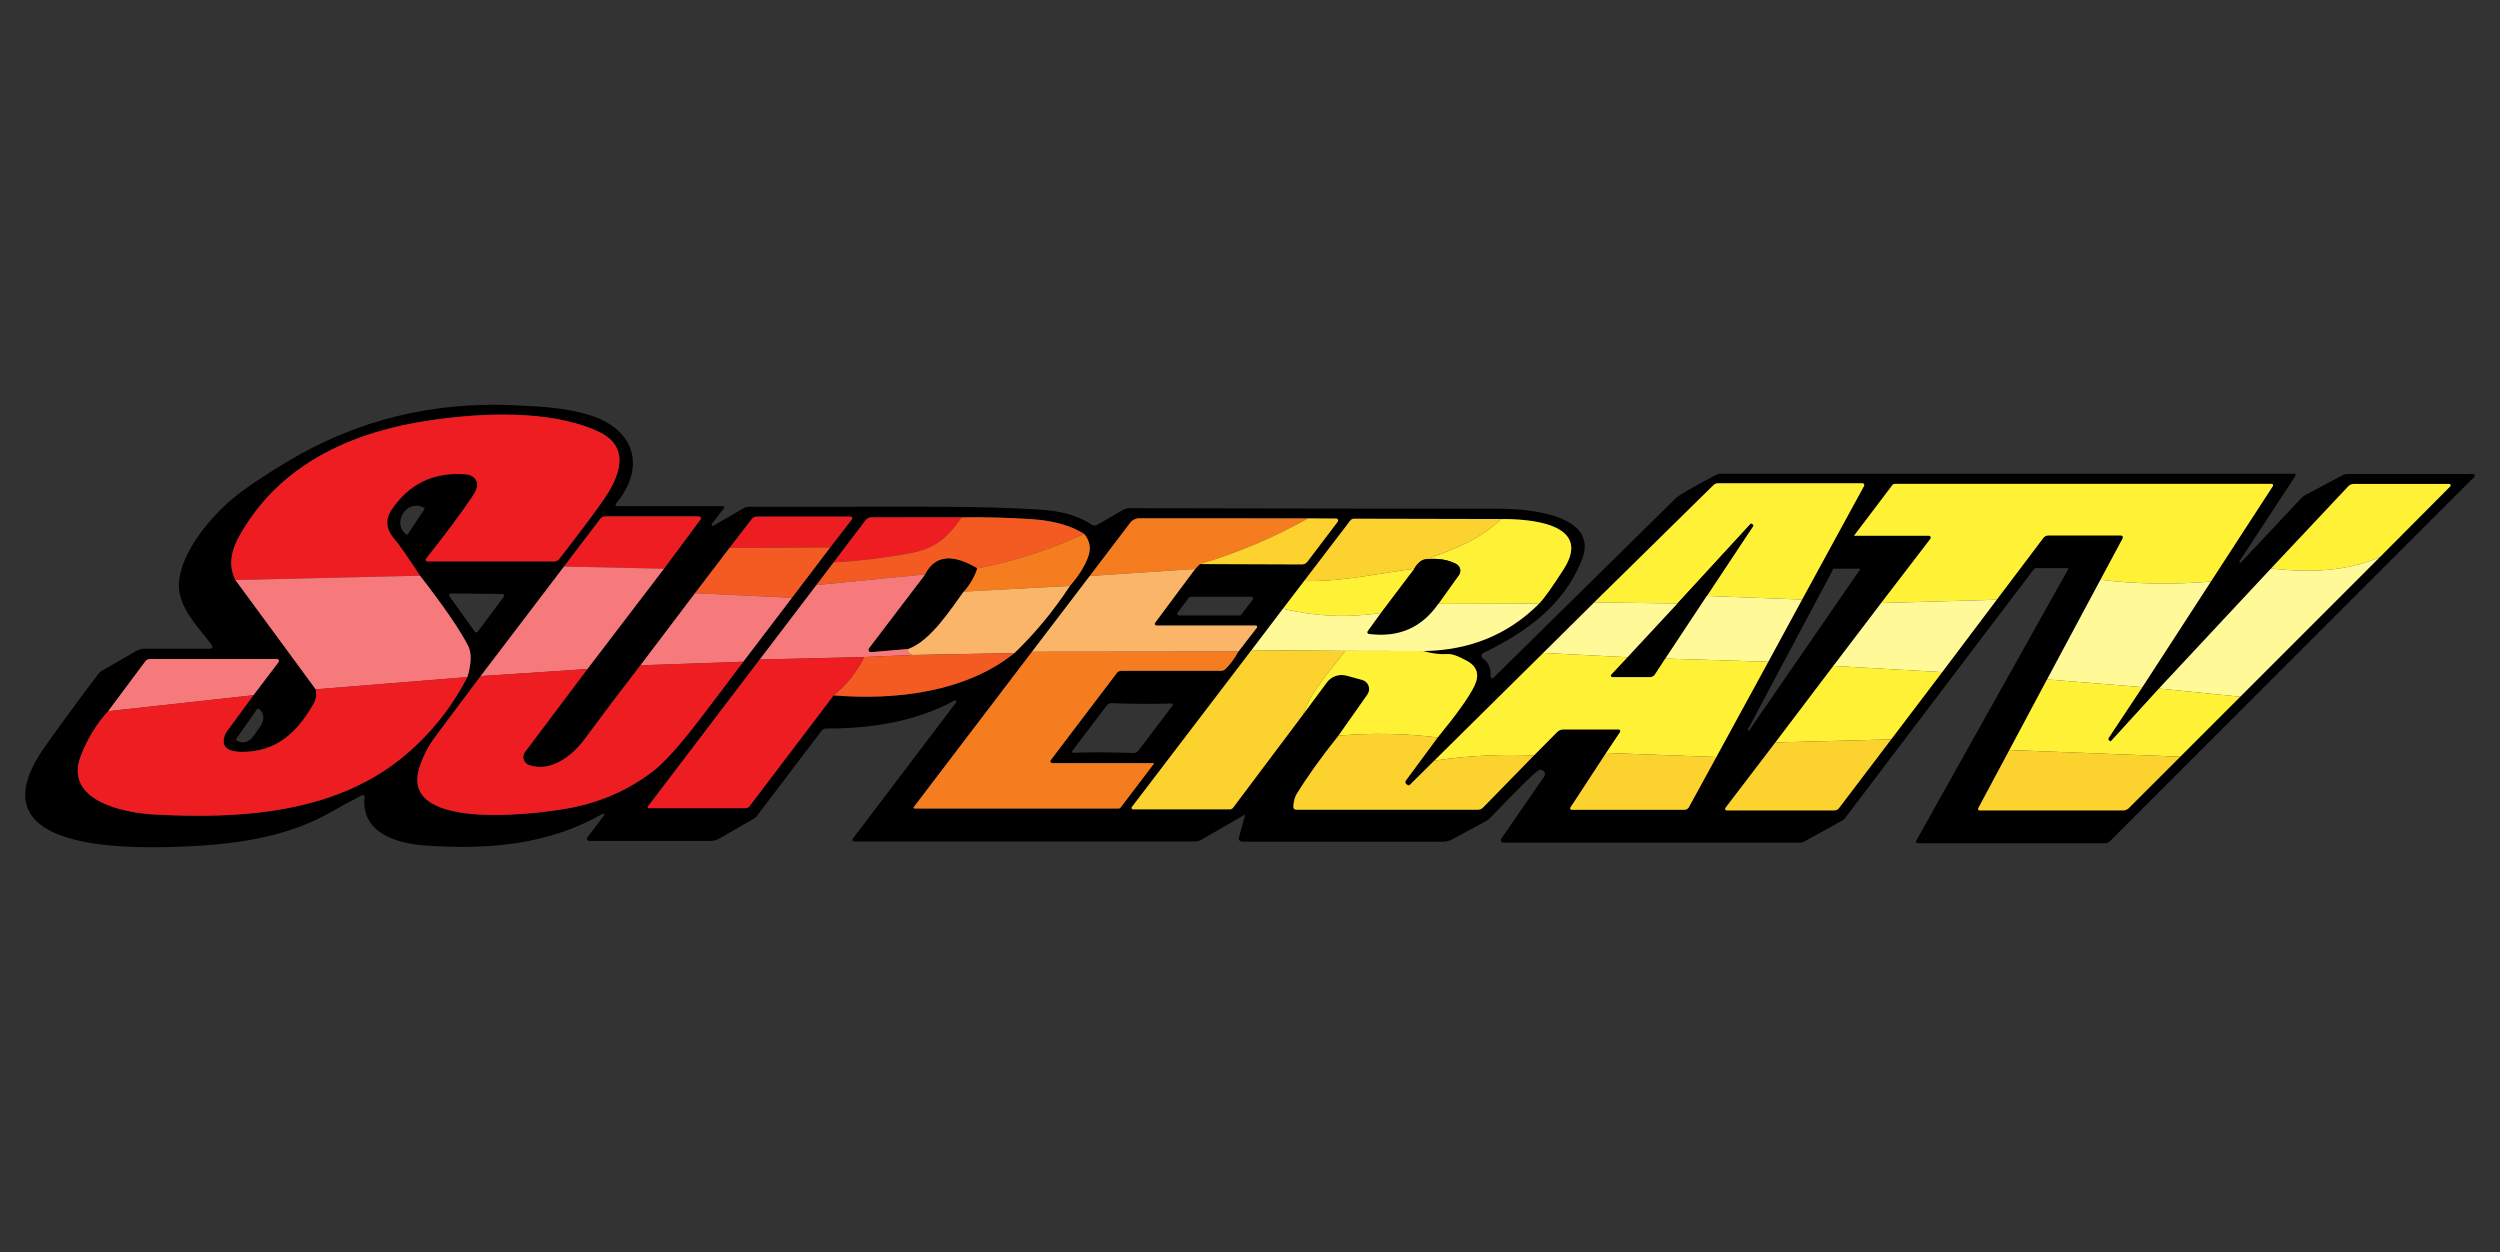 <svg xmlns="http://www.w3.org/2000/svg" xmlns:xlink="http://www.w3.org/1999/xlink" id="Layer_1" x="0px" y="0px" viewBox="0 0 220 110.175" style="enable-background:new 0 0 220 110.175;" xml:space="preserve"><rect x="0" y="0" width="220" height="110.175" fill="#333333" stroke="none"/><g>	<path d="M109.543,71.692l-3.822,2.204c-0.172,0.098-0.368,0.15-0.567,0.15H75.162  c-0.083-0.002-0.148-0.071-0.146-0.153c0.001-0.031,0.011-0.061,0.029-0.086L84.127,61.83  c0.039-0.05,0.032-0.124-0.016-0.165c-0.037-0.031-0.089-0.035-0.129-0.009  c-3.512,1.885-7.381,2.462-11.264,2.453c-0.171,0-0.332,0.08-0.436,0.216l-5.712,7.526  c-0.046,0.062-0.104,0.115-0.169,0.155l-3.1,1.787c-0.239,0.138-0.513,0.211-0.792,0.211H51.828  c-0.104,0-0.188-0.084-0.188-0.188c0-0.041,0.013-0.08,0.037-0.113l1.486-1.955  c0.03-0.042,0.019-0.101-0.023-0.131c-0.029-0.02-0.068-0.022-0.099-0.005  c-4.849,2.776-10.199,3.184-15.709,2.785c-2.481-0.183-5.585-1.139-5.247-4.253  c0.01-0.09-0.054-0.171-0.144-0.182c-0.033-0.004-0.066,0.002-0.095,0.018c-0.763,0.394-1.721,0.916-2.874,1.566  c-4,2.256-8.844,2.861-13.922,2.987c-4.769,0.117-17.327,0.108-11.161-8.731c1.063-1.522,2.624-3.655,4.685-6.396  c0.127-0.17,0.286-0.312,0.469-0.417l2.954-1.707c0.221-0.126,0.473-0.192,0.732-0.192h5.768  c0.104,0.002,0.189-0.082,0.189-0.188c0-0.04-0.012-0.079-0.034-0.112c-0.933-1.327-3.081-3.32-2.907-5.529  c0.216-2.687,2.687-5.665,4.685-7.339c1.079-0.907,2.709-2.013,4.891-3.32c6.068-3.636,12.738-5.282,20.009-4.938  c2.588,0.122,4.553,0.239,6.626,0.891c3.92,1.238,4.91,4.577,2.251,7.761c-0.049,0.057-0.043,0.143,0.014,0.192  c0.025,0.021,0.057,0.033,0.089,0.033h9.322c0.059-0.004,0.107,0.039,0.109,0.097  c0.001,0.026-0.008,0.051-0.025,0.072l-1.074,1.411c-0.036,0.04-0.033,0.103,0.007,0.139  c0.035,0.031,0.086,0.034,0.124,0.006l2.715-1.566c0.117-0.068,0.248-0.103,0.38-0.103  c11.639,0.014,18.518-0.089,23.564,0.141c2.504,0.113,4.628,0.122,6.687,1.458  c0.124,0.078,0.281,0.081,0.408,0.009l2.307-1.332c0.172-0.098,0.366-0.15,0.563-0.15  c12.902,0.028,23.729,0.042,32.483,0.042c2.241,0,8.914,0.413,7.339,4.469c-1.566,4.019-4.966,6.438-8.68,8.22  c-0.143,0.067-0.205,0.237-0.138,0.38c0.022,0.047,0.057,0.088,0.1,0.117  c0.491,0.341,0.713,0.863,0.666,1.566c-0.008,0.086,0.056,0.16,0.144,0.166c0.045,0.003,0.09-0.013,0.123-0.044  c7.406-7.296,12.749-12.559,16.028-15.789c0.275-0.269,1.449-0.95,3.522-2.045  c0.145-0.077,0.306-0.117,0.469-0.117h50.447c0.065-0.002,0.118,0.051,0.119,0.117  c0,0.025-0.007,0.049-0.02,0.07l-4.928,7.522c-0.022,0.035-0.016,0.079,0.014,0.103l0.005,0.005  c0.034,0.026,0.083,0.022,0.113-0.009l5.285-5.632c0.115-0.124,0.251-0.229,0.403-0.309l3.273-1.74  c0.129-0.068,0.274-0.103,0.422-0.103h11.043c0.083-0,0.151,0.065,0.153,0.145  c0.001,0.041-0.015,0.08-0.045,0.108l-32.061,32.06c-0.114,0.114-0.267,0.178-0.427,0.178h-16.511  c-0.075,0.001-0.136-0.06-0.137-0.135c-0-0.025,0.007-0.05,0.02-0.071l13.379-23.906  c0.016-0.033,0.004-0.072-0.025-0.087c-0.008-0.004-0.017-0.006-0.026-0.006h-2.795  c-0.065,0-0.127,0.031-0.169,0.084l-16.623,21.913c-0.071,0.093-0.161,0.169-0.263,0.225l-3.297,1.824  c-0.132,0.074-0.281,0.113-0.431,0.113h-26.072c-0.122,0.001-0.222-0.096-0.223-0.218  c-0.001-0.046,0.013-0.091,0.04-0.129l3.775-5.482c0.116-0.175,0.067-0.411-0.108-0.526  c-0.13-0.086-0.299-0.083-0.427,0.006c-0.506,0.369-1.933,1.779-4.281,4.23  c-0.065,0.071-0.141,0.13-0.225,0.173l-3.02,1.641c-0.262,0.141-0.555,0.216-0.853,0.216h-17.674  c-0.158,0-0.286-0.127-0.287-0.285c-0-0.026,0.003-0.051,0.01-0.076l0.549-1.998  c0.001-0.01-0.006-0.02-0.016-0.021C109.551,71.689,109.547,71.689,109.543,71.692z M20.714,51.04l7.067,9.618  c0.1,0.466,0.034,0.899-0.197,1.299c-1.411,2.462-3.231,4.211-6.255,4.211c-1.422,0.003-1.924-0.522-1.505-1.576  c0.022-0.056,0.052-0.11,0.089-0.159l2.392-3.254l2.204-2.907c0.057-0.077,0.041-0.186-0.036-0.243  c-0.029-0.021-0.064-0.033-0.1-0.034H13.174c-0.148,0-0.287,0.07-0.375,0.188L9.516,62.585  c-0.994,1.079-1.79,2.374-2.387,3.887c-1.566,3.967,3.691,5.064,6.542,5.21  c7.39,0.38,15.545-0.066,21.608-4.924c2.42-1.938,4.369-4.33,5.848-7.175  c0.369-1.204,0.389-2.126,0.061-2.767c-0.732-1.416-2.14-3.469-4.225-6.157c-1.144-1.735-1.89-2.801-2.237-3.198  c-0.766-0.869-0.849-1.748-0.248-2.635c1.554-2.292,3.737-3.322,6.551-3.09  c0.576,0.047,1.011,0.48,0.972,0.968c-0,0.004-0.001,0.008-0.001,0.012  c-0.028,0.266-0.172,0.592-0.431,0.98c-0.982,1.463-2.337,3.283-4.066,5.458  c-0.052,0.067-0.042,0.164,0.023,0.216c0.027,0.021,0.06,0.033,0.094,0.032h11.165  c0.166,0,0.323-0.078,0.427-0.211c1.904-2.457,3.218-4.214,3.944-5.271c1.486-2.162,2.331-4.68-0.591-5.988  c-4.258-1.909-10.255-1.608-14.846-0.924c-6.42,0.961-12.394,3.531-16.014,9.097  C20.653,47.72,19.852,49.286,20.714,51.04z M140.296,53.005l-4.492,4.455l-9.585,9.477l-2.171,2.148  c-0.036,0.034-0.089,0.041-0.131,0.019l-0.122-0.07c-0.114-0.062-0.156-0.204-0.094-0.318  c0.005-0.01,0.012-0.02,0.019-0.029l2.8-3.789c1.701-2.076,2.778-3.587,3.231-4.535  c0.466-0.972,0.252-1.705-0.642-2.199c-0.76-0.422-1.321-0.624-1.683-0.605  c-0.732,0.041-1.455-0.049-2.171-0.267c4.08-0.059,7.478-1.452,10.194-4.178  c0.444-0.456,1.166-1.469,2.167-3.039c2.617-4.103-3.268-4.413-5.515-4.399l-12.952-0.028  c-0.127-0-0.247,0.061-0.324,0.164l-4.061,5.318l-1.862,2.438l-2.767,3.644L99.602,71.021  c-0.042,0.056-0.029,0.136,0.027,0.177c0.021,0.015,0.046,0.024,0.072,0.025h8.53  c0.112-0,0.216-0.054,0.281-0.145l6.162-8.206l2.091-2.818c0.401-0.538,1.09-0.774,1.735-0.596l1.369,0.375  c0.445,0.121,0.707,0.58,0.586,1.024c-0.025,0.093-0.067,0.181-0.122,0.26l-2.551,3.625  c-1.544,1.938-2.778,3.664-3.7,5.177c-0.15,0.247-0.239,0.608-0.267,1.083c-0.008,0.132,0.093,0.245,0.225,0.253  c0.005,0,0.01,0,0.015,0h15.995c0.174,0,0.338-0.068,0.455-0.188l4.483-4.586l2.04-2.059  c0.147-0.147,0.345-0.23,0.549-0.23h4.863c0.083,0,0.15,0.068,0.15,0.151  c-0,0.028-0.008,0.056-0.023,0.079l-1.229,1.838l-3.142,4.802c-0.039,0.058-0.023,0.137,0.035,0.176  c0.022,0.014,0.047,0.022,0.073,0.021h9.946c0.15,0,0.29-0.082,0.366-0.216l2.424-4.427l4.572-8.38l2.973-5.477  l5.454-9.998c0.041-0.078,0.012-0.174-0.066-0.216c-0.023-0.012-0.049-0.019-0.075-0.019h-12.727  c-0.144-0-0.281,0.056-0.38,0.155L140.296,53.005z M165.542,53.066l-4.211,5.538l-5.097,6.729l-4.394,5.758  c-0.047,0.062-0.034,0.15,0.028,0.197c0.024,0.018,0.054,0.028,0.084,0.028h9.458  c0.169-0,0.327-0.078,0.427-0.211l4.586-6.04l4.488-5.918l4.802-6.373l4.098-5.43  c0.106-0.141,0.271-0.225,0.446-0.225h6.382c0.096-0.002,0.175,0.074,0.177,0.17  c0.001,0.031-0.007,0.061-0.022,0.088l-1.955,3.644l-4.699,8.769l-3.315,6.213l-2.743,5.121  c-0.034,0.064-0.009,0.144,0.055,0.177c0.019,0.01,0.04,0.015,0.062,0.015h12.642  c0.183,0,0.36-0.072,0.492-0.202l4.53-4.525l5.275-5.275l12.286-12.286l6.19-6.218  c0.052-0.051,0.053-0.134,0.002-0.186c-0.025-0.026-0.06-0.04-0.096-0.039h-8.389  c-0.182-0-0.357,0.076-0.483,0.211l-6.804,7.236l-9.857,10.56l-4.23,4.633  c-0.016,0.016-0.042,0.018-0.061,0.005l-0.094-0.075c-0.068-0.053-0.083-0.151-0.033-0.225l2.959-4.46l6.03-9.294  l5.458-8.403c0.037-0.059,0.02-0.137-0.037-0.174c-0.018-0.012-0.04-0.018-0.062-0.019h-33.172  c-0.086,0-0.168,0.042-0.22,0.113l-3.362,4.436c-0.005,0.003-0.006,0.009-0.001,0.014  c0.003,0.003,0.006,0.004,0.01,0.005h6.57c0.091-0.002,0.165,0.073,0.164,0.166  c0,0.036-0.012,0.072-0.033,0.102L165.542,53.066z M35.865,47.035l1.496-2.251  c0.015-0.023,0.009-0.054-0.014-0.07l-0.033-0.019c-0.584-0.386-1.395-0.189-1.815,0.441l-0.033,0.047  c-0.42,0.631-0.288,1.458,0.295,1.848l0.033,0.019C35.819,47.065,35.85,47.058,35.865,47.035z M49.633,49.854  l-7.334,9.641c-1.341,1.785-2.671,3.562-3.991,5.332c-0.666,0.894-1.146,1.849-1.44,2.865  c-1.637,5.646,11.151,3.869,13.646,3.344c2.545-0.535,4.83-1.565,6.856-3.09  c1.022-0.766,2.429-2.323,4.22-4.67c1.241-1.623,2.514-3.303,3.817-5.041l4.281-5.627l3.367-4.431l1.913-2.481  c0.049-0.063,0.038-0.155-0.026-0.204c-0.026-0.02-0.058-0.031-0.091-0.03h-8.262  c-0.163,0-0.318,0.076-0.422,0.206l-1.965,2.542l-3.043,3.995l-4.802,6.345  c-1.576,2.032-3.215,4.203-4.919,6.513c-1.139,1.543-3.053,2.926-4.896,2.26  c-0.387-0.14-0.587-0.568-0.447-0.955c0.025-0.07,0.06-0.135,0.105-0.194l5.491-7.296l6.739-8.83l3.212-4.333  c0.054-0.076,0.037-0.181-0.039-0.236c-0.028-0.02-0.062-0.032-0.097-0.032h-8.239  c-0.174-0-0.339,0.079-0.446,0.216L49.633,49.854z M73.356,49.488l-1.515,1.998l-4.985,6.551l-9.838,12.933  c-0.031,0.041-0.023,0.1,0.019,0.131c0.016,0.012,0.036,0.019,0.056,0.019h8.506  c0.144-0,0.28-0.068,0.366-0.183l7.395-9.744c5.374,0.446,11.615-0.258,15.906-3.723  c1.791-1.71,3.42-3.679,4.886-5.909c0.825-0.957,1.371-1.841,1.637-2.654c0.228-0.691,0.103-1.33-0.375-1.918  c-1.157-0.741-2.709-1.175-4.656-1.304c-2.019-0.131-4.062-0.184-6.129-0.159l-7.995,0.005  c-0.166-0-0.323,0.078-0.427,0.211L73.356,49.488z M95.897,50.688l-5.083,6.668L80.423,71.007  c-0.031,0.039-0.022,0.095,0.019,0.126c0.016,0.012,0.036,0.019,0.056,0.019H98.425  c0.077,0,0.15-0.036,0.197-0.099l2.931-3.859c0.008-0.01,0.006-0.025-0.005-0.033  c-0.004-0.003-0.009-0.005-0.014-0.005h-8.928c-0.093,0.001-0.17-0.073-0.171-0.166  c-0.001-0.038,0.012-0.075,0.035-0.106l5.81-7.658c0.094-0.124,0.244-0.197,0.403-0.197h8.783  c0.127,0,0.25-0.049,0.347-0.136c0.403-0.366,0.792-0.885,1.168-1.557l1.627-2.106  c0.039-0.052,0.028-0.125-0.024-0.164c-0.02-0.015-0.045-0.023-0.07-0.023h-8.745  c-0.083-0.001-0.149-0.07-0.147-0.155c0.001-0.032,0.011-0.063,0.03-0.089l3.526-4.736l0.417-0.427  l8.966,0.033c0.195,0,0.379-0.092,0.497-0.248l2.659-3.508c0.06-0.075,0.047-0.184-0.028-0.244  c-0.031-0.024-0.069-0.038-0.108-0.038l-2.485-0.014l-14.841-0.009c-0.311,0-0.604,0.144-0.792,0.389  L95.897,50.688z M153.805,64.207c-0.008,0.017-0.002,0.037,0.014,0.047l0.052,0.037  c0.017,0.011,0.04,0.007,0.052-0.009l9.763-14.171c0.013-0.016,0.01-0.04-0.006-0.053  c-0.006-0.005-0.014-0.008-0.022-0.008h-2.293c-0.013-0-0.026,0.007-0.033,0.019L153.805,64.207z M44.33,52.522  c0.052-0.071,0.036-0.171-0.035-0.223c-0.025-0.018-0.056-0.029-0.087-0.03l-4.521-0.047  c-0.088-0.001-0.161,0.069-0.162,0.157c-0.001,0.035,0.01,0.068,0.03,0.096l2.227,3.109  c0.051,0.072,0.15,0.09,0.222,0.039c0.014-0.01,0.026-0.021,0.036-0.035L44.33,52.522z M103.621,53.914  c-0.052,0.068-0.039,0.165,0.029,0.217c0.027,0.02,0.059,0.031,0.093,0.032h5.36  c0.048-0,0.093-0.023,0.122-0.061l1.013-1.336c0.052-0.068,0.039-0.165-0.029-0.217  c-0.027-0.02-0.059-0.031-0.093-0.032h-5.36c-0.048,0-0.093,0.023-0.122,0.061L103.621,53.914z   M98.819,66.238c0.519,0.016,0.828,0.025,0.928,0.028c0.172,0.002,0.334-0.076,0.436-0.211l3.015-3.977  c0.036-0.047,0.027-0.115-0.02-0.151c-0.02-0.015-0.044-0.023-0.069-0.022c-1.463,0.047-2.915,0.047-4.356,0  c-0.519-0.016-0.828-0.025-0.928-0.028c-0.172-0.002-0.334,0.076-0.436,0.211l-3.015,3.977  c-0.039,0.045-0.034,0.113,0.011,0.152c0.022,0.019,0.05,0.028,0.078,0.026  C95.926,66.196,97.378,66.194,98.819,66.238z M22.628,62.397l-1.838,2.607c-0.031,0.044-0.02,0.105,0.023,0.136  l0.037,0.028c0.433,0.307,1.073,0.148,1.429-0.355c0-0.001,0.001-0.001,0.001-0.002l0.661-0.943  c0.356-0.503,0.294-1.16-0.139-1.467c-0-0-0.001-0.001-0.001-0.001l-0.037-0.028  C22.719,62.343,22.659,62.354,22.628,62.397z"></path>	<path style="fill:#ED1D21;" d="M36.963,50.66L20.714,51.04c-0.863-1.754-0.061-3.32,0.989-4.933  c3.62-5.566,9.594-8.136,16.014-9.097c4.591-0.685,10.588-0.985,14.846,0.924  c2.921,1.308,2.077,3.826,0.591,5.988c-0.725,1.057-2.04,2.814-3.944,5.271  c-0.104,0.133-0.261,0.211-0.427,0.211H37.619c-0.083,0.002-0.15-0.066-0.15-0.151  c0-0.035,0.012-0.069,0.033-0.097c1.729-2.176,3.084-3.995,4.066-5.458c0.26-0.388,0.403-0.714,0.431-0.98  c0.047-0.487-0.382-0.925-0.957-0.979c-0.005-0-0.009-0.001-0.014-0.001  c-2.814-0.231-4.997,0.799-6.551,3.09c-0.6,0.888-0.517,1.766,0.248,2.635  C35.073,47.859,35.819,48.925,36.963,50.66z"></path>	<path style="fill:#FFF136;" d="M158.584,52.761l-8.389-0.314l4.07-6.138c0.035-0.051,0.02-0.122-0.033-0.159  c-0.003-0.002-0.006-0.004-0.009-0.005l-0.127-0.07c-0.008-0.003-0.017-0.001-0.024,0.005l-6.462,7.029  l-7.315-0.103l10.495-10.321c0.099-0.099,0.236-0.155,0.38-0.155h12.727c0.088,0,0.159,0.071,0.159,0.159  c0,0.026-0.006,0.052-0.019,0.075L158.584,52.761z"></path>	<path style="fill:#FFF136;" d="M194.56,51.176c-3.292,0.284-6.532,0.233-9.721-0.155l1.955-3.644  c0.047-0.084,0.017-0.189-0.067-0.236c-0.027-0.015-0.057-0.022-0.088-0.022h-6.382  c-0.174,0-0.34,0.084-0.446,0.225l-4.098,5.43l-10.171,0.291l4.333-5.651  c0.055-0.075,0.04-0.18-0.033-0.235c-0.029-0.021-0.063-0.033-0.099-0.032h-6.57  c-0.007-0.001-0.014-0.007-0.014-0.012c-0-0.003,0.002-0.005,0.004-0.006l3.362-4.436  c0.053-0.071,0.135-0.112,0.22-0.113h33.172c0.068,0.001,0.12,0.058,0.118,0.128  c-0.001,0.023-0.007,0.045-0.019,0.064L194.56,51.176z"></path>	<path style="fill:#FFF136;" d="M209.425,49.028c-3.104,1.313-6.209,1.36-9.58,1.004l6.804-7.236  c0.126-0.135,0.301-0.211,0.483-0.211h8.389c0.072-0.001,0.132,0.057,0.133,0.129  c0.001,0.036-0.014,0.071-0.039,0.096L209.425,49.028z"></path>	<path style="fill:#ED1D21;" d="M58.43,50.046l-8.797-0.192l3.189-4.192c0.107-0.136,0.271-0.216,0.446-0.216h8.239  c0.093,0.001,0.168,0.077,0.168,0.17c-0,0.035-0.011,0.069-0.032,0.097L58.43,50.046z"></path>	<path style="fill:#ED1D21;" d="M73.056,48.175l-8.853,0.033l1.965-2.542c0.104-0.13,0.259-0.206,0.422-0.206h8.262  c0.08-0.001,0.146,0.063,0.148,0.143c0.001,0.033-0.01,0.065-0.03,0.091L73.056,48.175z"></path>	<path style="fill:#ED1D21;" d="M84.629,45.525c-1.388,1.984-2.499,2.776-4.572,3.161  c-2.195,0.409-4.428,0.677-6.701,0.802l2.851-3.747c0.104-0.133,0.261-0.211,0.427-0.211L84.629,45.525z"></path>	<path style="fill:#F35B23;" d="M95.415,46.989c-3.161,1.432-6.302,2.442-9.425,3.029  c-2.195-1.307-3.717-1.132-4.567,0.525l-9.58,0.943l1.515-1.998c2.273-0.125,4.506-0.392,6.701-0.802  c2.073-0.385,3.184-1.177,4.572-3.161c2.066-0.025,4.109,0.028,6.129,0.159  C92.706,45.813,94.258,46.248,95.415,46.989z"></path>	<path style="fill:#FCD22E;" d="M132.099,45.675c-1.932,1.824-3.859,2.551-6.57,3.536  c-0.391,0.009-0.75,0.289-1.079,0.839c-3.264,0.417-6.27,1.144-9.688,1.079l4.061-5.318  c0.077-0.103,0.197-0.164,0.324-0.164L132.099,45.675z"></path>	<path style="fill:#F67D1F;" d="M115.095,45.619c-2.992,1.682-6.159,3.022-9.501,4.019l-0.417,0.427l-9.28,0.624  l3.564-4.689c0.189-0.245,0.482-0.389,0.792-0.389L115.095,45.619z"></path>	<path style="fill:#FCD22E;" d="M105.595,49.638c3.342-0.997,6.509-2.337,9.501-4.019l2.485,0.014  c0.096,0,0.173,0.078,0.174,0.173c0,0.039-0.013,0.077-0.038,0.108l-2.659,3.508  c-0.118,0.157-0.302,0.249-0.497,0.248L105.595,49.638z"></path>	<path style="fill:#FFF136;" d="M135.447,53.113l-8.877,0.028l1.815-2.537c0.211-0.298,0.14-0.711-0.158-0.922  c-0.023-0.016-0.047-0.031-0.072-0.044c-0.722-0.388-1.597-0.53-2.626-0.427c2.71-0.985,4.638-1.712,6.57-3.536  c2.246-0.014,8.131,0.295,5.515,4.399C136.613,51.643,135.891,52.656,135.447,53.113z"></path>	<path d="M150.195,52.447l-3.648,5.51l-0.914,1.393c-0.097,0.149-0.261,0.239-0.436,0.239h-3.297  c-0.075,0.003-0.138-0.056-0.141-0.131c-0.001-0.037,0.012-0.072,0.037-0.099l1.421-1.519l4.394-4.731  l6.462-7.029c0.006-0.006,0.015-0.007,0.024-0.005l0.127,0.07c0.057,0.032,0.078,0.101,0.047,0.156  c-0.002,0.003-0.003,0.006-0.005,0.008L150.195,52.447z"></path>	<path style="fill:#F67D1F;" d="M95.415,46.989c0.478,0.588,0.603,1.227,0.375,1.918  c-0.266,0.813-0.811,1.698-1.637,2.654l-9.35,0.502c0.547-0.622,0.943-1.304,1.186-2.045  C89.112,49.43,92.254,48.42,95.415,46.989z"></path>	<path style="fill:#F35B23;" d="M73.056,48.175l-3.367,4.431l-8.53-0.403l3.043-3.995L73.056,48.175z"></path>	<path style="fill:#FFF998;" d="M209.425,49.028l-12.286,12.286l-7.151-0.722l9.857-10.56  C203.216,50.388,206.32,50.341,209.425,49.028z"></path>	<path d="M85.989,50.018c-0.244,0.741-0.639,1.422-1.186,2.045c-1.186,1.627-2.912,4.328-4.867,5.046l-3.278,0.281  c-0.116,0.011-0.219-0.075-0.23-0.191c-0.005-0.052,0.01-0.105,0.042-0.147l4.952-6.509  C82.272,48.886,83.794,48.711,85.989,50.018z"></path>	<path d="M125.529,49.211c1.028-0.103,1.904,0.039,2.626,0.427c0.323,0.171,0.445,0.571,0.274,0.894  c-0.013,0.025-0.028,0.049-0.044,0.072l-1.815,2.537c-1.463,2.107-3.501,2.99-6.115,2.649  c-0.085-0.012-0.143-0.091-0.131-0.175c0.004-0.025,0.013-0.048,0.028-0.069l1.158-1.604l2.94-3.892  C124.779,49.5,125.138,49.221,125.529,49.211z"></path>	<path style="fill:#FFF136;" d="M124.45,50.051l-2.94,3.892c-2.892,0.438-5.761,0.313-8.61-0.375l1.862-2.438  C118.181,51.195,121.187,50.468,124.45,50.051z"></path>	<path style="fill:#F6797C;" d="M49.633,49.854l8.797,0.192l-6.739,8.83l-9.393,0.619L49.633,49.854z"></path>	<path style="fill:#FBB569;" d="M105.177,50.065l-3.526,4.736c-0.05,0.069-0.036,0.166,0.031,0.215  c0.025,0.018,0.055,0.029,0.086,0.029h8.745c0.065,0,0.117,0.052,0.117,0.117c0,0.025-0.008,0.05-0.023,0.07  l-1.627,2.106l-18.166,0.019l5.083-6.668L105.177,50.065z"></path>	<path style="fill:#F6797C;" d="M81.422,50.543l-4.952,6.509c-0.07,0.093-0.052,0.225,0.041,0.296  c0.042,0.032,0.094,0.047,0.147,0.042l3.278-0.281c-0.116,0.206,0.013,0.383,0.385,0.53l-4.267,0.178l-9.196,0.22  l4.985-6.551L81.422,50.543z"></path>	<path style="fill:#F6797C;" d="M36.963,50.66c2.085,2.688,3.494,4.741,4.225,6.157  c0.328,0.641,0.308,1.563-0.061,2.767l-13.346,1.074L20.714,51.04L36.963,50.66z"></path>	<path style="fill:#FFF998;" d="M194.56,51.176l-6.03,9.294l-8.389-0.68l4.699-8.769  C188.028,51.409,191.268,51.461,194.56,51.176z"></path>	<path style="fill:#FBB569;" d="M94.153,51.56c-1.466,2.229-3.095,4.199-4.886,5.909l-8.947,0.169  c-0.372-0.147-0.5-0.324-0.385-0.53c1.955-0.718,3.681-3.418,4.867-5.046L94.153,51.56z"></path>	<path style="fill:#F6797C;" d="M61.159,52.203l8.53,0.403l-4.281,5.627l-9.05,0.314L61.159,52.203z"></path>	<path style="fill:#FFF998;" d="M158.584,52.761l-2.973,5.477l-9.064-0.281l3.648-5.51L158.584,52.761z"></path>	<path style="fill:#FFF998;" d="M135.447,53.113c-2.717,2.726-6.115,4.119-10.194,4.178l-6.865-0.014l-8.253-0.066  l2.767-3.644c2.848,0.688,5.718,0.813,8.61,0.375l-1.158,1.604c-0.05,0.069-0.035,0.166,0.035,0.216  c0.02,0.015,0.044,0.024,0.069,0.028c2.614,0.341,4.652-0.542,6.115-2.649L135.447,53.113z"></path>	<path style="fill:#FFF998;" d="M175.714,52.775l-4.802,6.373l-9.58-0.544l4.211-5.538L175.714,52.775z"></path>	<path style="fill:#FFF998;" d="M140.296,53.005l7.315,0.103l-4.394,4.731l-7.414-0.38L140.296,53.005z"></path>	<path style="fill:#F67D1F;" d="M90.814,57.356l18.166-0.019c-0.375,0.672-0.764,1.191-1.168,1.557  c-0.097,0.087-0.22,0.136-0.347,0.136h-8.783c-0.16-0-0.309,0.073-0.403,0.197l-5.81,7.658  c-0.057,0.074-0.043,0.18,0.03,0.237c0.03,0.023,0.067,0.036,0.106,0.035h8.928  c0.013,0,0.023,0.011,0.023,0.024c0,0.005-0.002,0.01-0.005,0.014l-2.931,3.859  c-0.047,0.062-0.12,0.099-0.197,0.099H80.498c-0.051-0.001-0.093-0.043-0.094-0.092  c-0-0.019,0.006-0.038,0.019-0.053L90.814,57.356z"></path>	<path style="fill:#FCD22E;" d="M110.134,57.211l8.253,0.066c-1.365,1.815-2.945,3.404-3.714,5.594l-6.162,8.206  c-0.065,0.091-0.17,0.145-0.281,0.145h-8.53c-0.07-0.002-0.125-0.06-0.123-0.13  c0.001-0.026,0.009-0.051,0.025-0.072L110.134,57.211z"></path>	<path style="fill:#FFF136;" d="M125.252,57.291c0.716,0.219,1.44,0.308,2.171,0.267  c0.363-0.019,0.924,0.183,1.683,0.605c0.894,0.494,1.108,1.227,0.642,2.199c-0.453,0.947-1.53,2.459-3.231,4.535  c-2.885-0.363-5.798-0.414-8.736-0.155l2.551-3.625c0.265-0.377,0.173-0.898-0.204-1.163  c-0.079-0.056-0.167-0.097-0.26-0.122l-1.369-0.375c-0.645-0.178-1.334,0.058-1.735,0.596l-2.091,2.818  c0.769-2.19,2.349-3.78,3.714-5.594L125.252,57.291z"></path>	<path style="fill:#FFF136;" d="M135.803,57.46l7.414,0.38l-1.421,1.519c-0.052,0.054-0.05,0.14,0.004,0.192  c0.026,0.025,0.062,0.039,0.099,0.037h3.297c0.175,0,0.339-0.09,0.436-0.239l0.914-1.393l9.064,0.281  l-4.572,8.38l-9.702-0.356l1.229-1.838c0.044-0.07,0.023-0.163-0.047-0.207  c-0.024-0.015-0.051-0.023-0.079-0.023h-4.863c-0.204-0-0.401,0.083-0.549,0.23l-2.04,2.059  c-2.951-0.128-5.874,0.024-8.769,0.455L135.803,57.46z"></path>	<path style="fill:#F35B23;" d="M89.267,57.469c-4.291,3.465-10.532,4.169-15.906,3.723  c1.154-0.95,2.051-2.076,2.692-3.376l4.267-0.178L89.267,57.469z"></path>	<path style="fill:#ED1D21;" d="M76.052,57.816c-0.641,1.3-1.538,2.426-2.692,3.376l-7.395,9.744  c-0.086,0.115-0.221,0.183-0.366,0.183h-8.506c-0.052,0-0.094-0.042-0.094-0.094c0-0.02,0.007-0.04,0.019-0.056  l9.838-12.933L76.052,57.816z"></path>	<path style="fill:#F6797C;" d="M22.304,61.178L9.516,62.585l3.283-4.403c0.089-0.118,0.228-0.188,0.375-0.188h11.198  c0.096,0.002,0.172,0.081,0.17,0.177c-0.001,0.036-0.013,0.071-0.034,0.1L22.304,61.178z"></path>	<path style="fill:#ED1D21;" d="M65.408,58.233c-1.304,1.738-2.576,3.418-3.817,5.041  c-1.791,2.348-3.198,3.905-4.22,4.67c-2.026,1.526-4.311,2.556-6.856,3.09  c-2.495,0.525-15.282,2.302-13.646-3.344c0.294-1.016,0.774-1.971,1.44-2.865  c1.319-1.769,2.649-3.547,3.991-5.332l9.393-0.619l-5.491,7.296c-0.247,0.329-0.181,0.797,0.148,1.044  c0.059,0.044,0.124,0.08,0.194,0.105c1.843,0.666,3.756-0.718,4.896-2.26c1.704-2.31,3.344-4.481,4.919-6.513  L65.408,58.233z"></path>	<path style="fill:#FFF136;" d="M170.912,59.148l-4.488,5.918l-10.19,0.267l5.097-6.729L170.912,59.148z"></path>	<path style="fill:#ED1D21;" d="M41.127,59.584c-1.479,2.845-3.428,5.236-5.848,7.175  c-6.063,4.858-14.218,5.304-21.608,4.924c-2.851-0.145-8.108-1.243-6.542-5.21  c0.597-1.513,1.393-2.809,2.387-3.887l12.788-1.407l-2.392,3.254c-0.037,0.05-0.067,0.103-0.089,0.159  c-0.419,1.054,0.083,1.579,1.505,1.576c3.025,0,4.844-1.749,6.255-4.211c0.231-0.4,0.297-0.833,0.197-1.299  L41.127,59.584z"></path>	<path style="fill:#FFF136;" d="M180.14,59.79l8.389,0.68l-2.959,4.46c-0.05,0.074-0.035,0.172,0.033,0.225  l0.094,0.075c0.019,0.014,0.045,0.012,0.061-0.005l4.23-4.633l7.151,0.722l-5.275,5.275l-15.039-0.586  L180.14,59.79z"></path>	<path style="fill:#FCD22E;" d="M126.518,64.897l-2.8,3.789c-0.078,0.103-0.057,0.25,0.046,0.328  c0.009,0.007,0.019,0.013,0.029,0.019l0.122,0.07c0.042,0.022,0.095,0.015,0.131-0.019l2.171-2.148  c2.895-0.431,5.818-0.583,8.769-0.455l-4.483,4.586c-0.117,0.12-0.281,0.188-0.455,0.188h-15.995  c-0.132,0-0.239-0.107-0.24-0.239c0-0.005,0-0.01,0-0.015c0.028-0.475,0.117-0.836,0.267-1.083  c0.922-1.513,2.155-3.239,3.7-5.177C120.721,64.483,123.633,64.534,126.518,64.897z"></path>	<path style="fill:#FCD22E;" d="M166.424,65.066l-4.586,6.04c-0.1,0.133-0.258,0.211-0.427,0.211h-9.458  c-0.078,0-0.141-0.063-0.141-0.141c0-0.03,0.01-0.06,0.028-0.084l4.394-5.758L166.424,65.066z"></path>	<path style="fill:#FCD22E;" d="M191.863,66.59l-4.53,4.525c-0.132,0.129-0.309,0.202-0.492,0.202h-12.642  c-0.072,0.001-0.132-0.058-0.132-0.13c-0-0.022,0.005-0.043,0.015-0.062l2.743-5.121L191.863,66.59z"></path>	<path style="fill:#FCD22E;" d="M151.039,66.618l-2.424,4.427c-0.076,0.133-0.215,0.216-0.366,0.216h-9.946  c-0.07,0.001-0.128-0.054-0.129-0.124c-0.001-0.026,0.007-0.051,0.021-0.073l3.142-4.802L151.039,66.618z"></path></g></svg>